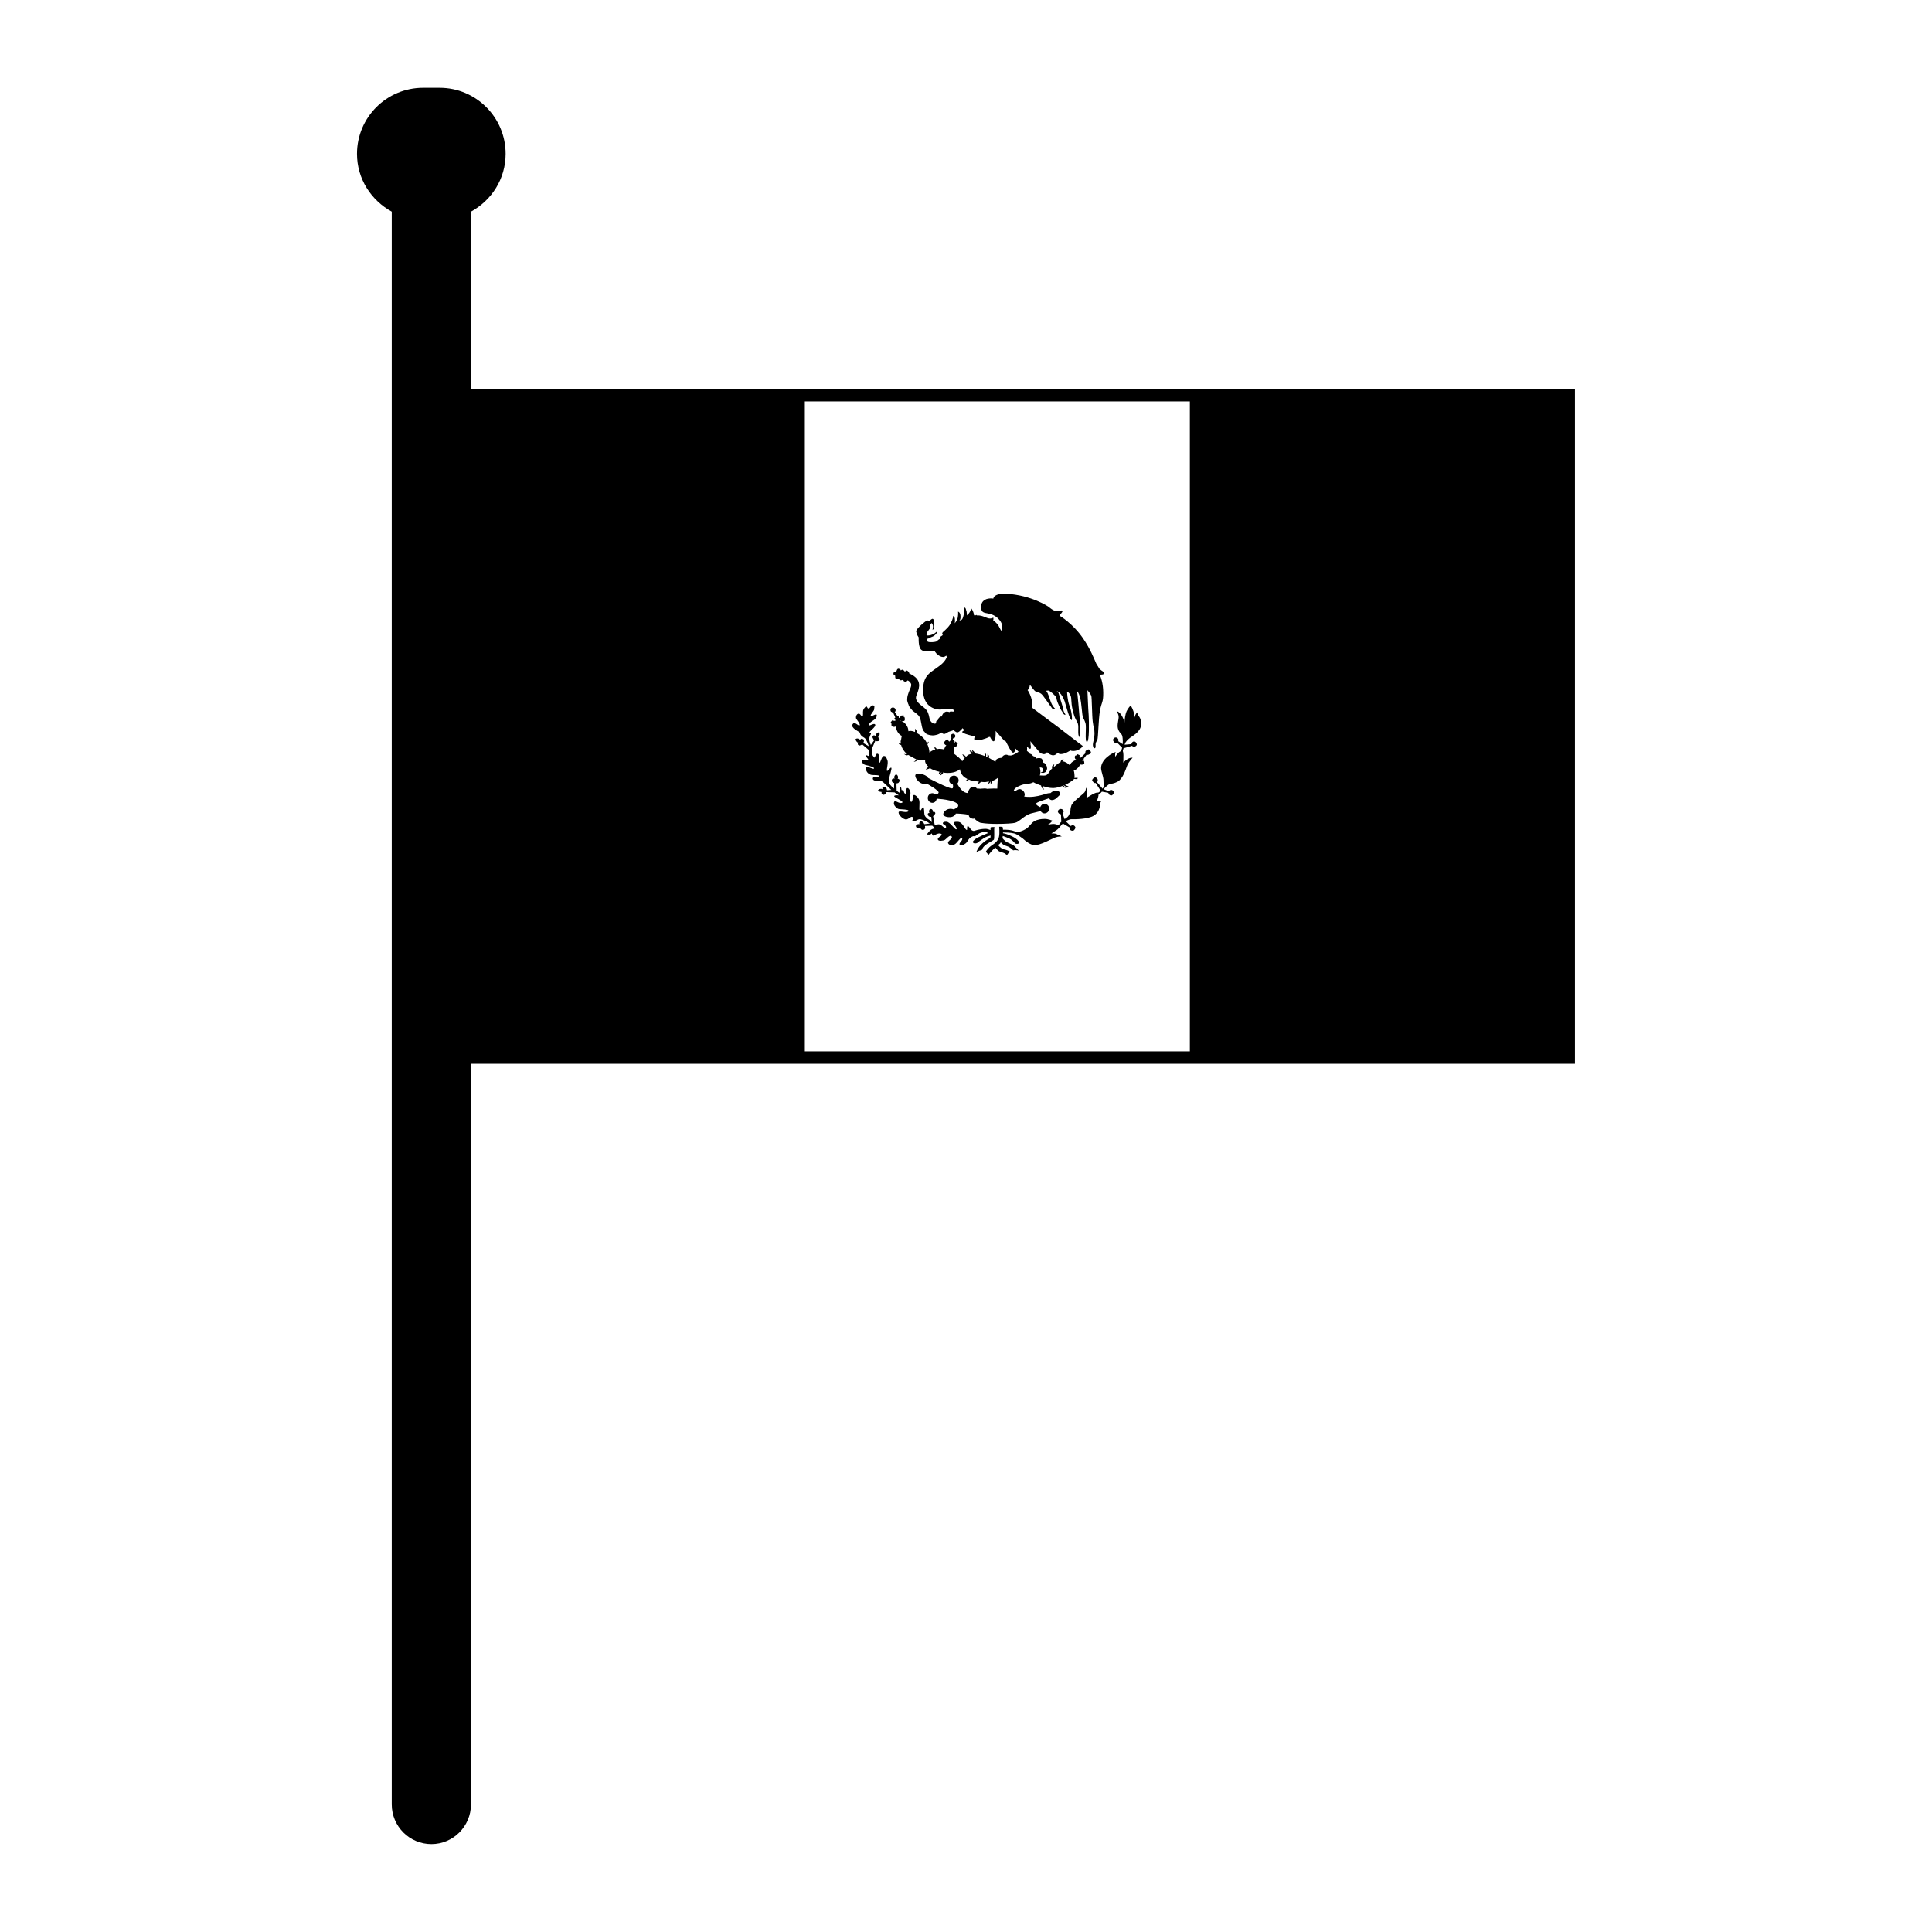 <?xml version="1.0" encoding="UTF-8"?>
<!-- Uploaded to: SVG Repo, www.svgrepo.com, Generator: SVG Repo Mixer Tools -->
<svg fill="#000000" width="800px" height="800px" version="1.1" viewBox="144 144 512 512" xmlns="http://www.w3.org/2000/svg">
 <g>
  <path d="m480.93 247.1h-212.11v-47.012c5.449-2.984 9.18-8.676 9.18-15.32 0-9.66-7.832-17.5-17.492-17.5h-4.383c-9.676 0-17.516 7.84-17.516 17.5 0 6.652 3.769 12.336 9.211 15.32v422.12c0 5.785 4.691 10.508 10.508 10.508 5.777 0 10.484-4.723 10.484-10.508v-196.29h292.56v-178.82zm-21.609 175.53h-102.03v-172.24h102.03z"/>
  <path d="m439.66 343.3s-0.898 0.195-2.133 1.219c-1.25 0.969-1.793 2.234-1.73 3.156 0.078 0.969 0.582 2.055 0.629 2.961 0.047 0.945 0.047 1.852 0.047 1.852l0.016-0.016c-0.031 0.125-0.141 0.309-0.293 0.535l-1.473-1.738c0.133-0.141 0.203-0.301 0.203-0.488 0-0.434-0.316-0.77-0.73-0.77-0.211 0-0.371 0.156-0.496 0.324 0-0.016 0-0.047 0.016-0.062l-0.172 0.172-0.016 0.094c-0.047 0.078-0.109 0.156-0.109 0.242 0 0.062 0.062 0.078 0.078 0.125l0.094 0.188 0.242 0.277 0.016 0.031 0.141 0.031c0.078 0.047 0.125 0.109 0.195 0.109 0.07 0 0.109-0.062 0.164-0.078l1.348 2.117c-0.262 0.227-0.52 0.402-0.66 0.48-0.125-0.047-0.441-0.062-1.055 0.211-0.031 0.016-0.062 0.016-0.094 0.016-0.031 0.016-0.078 0.047-0.109 0.062-0.078 0.047-0.141 0.078-0.211 0.125-0.738 0.387-1.715 1.047-1.715 1.047s0.211-0.34 0.293-1.324c0.078-0.992-0.387-1.48-0.387-1.48s0.125 0.637-0.371 1.281c-0.551 0.645-3.156 2.465-3.473 3.481-0.34 1.039-0.141 1.086-0.309 1.637-0.293 1.25-0.906 1.543-0.906 1.543l0.031-0.016c-0.078 0.047-0.125 0.094-0.227 0.164-0.094 0.047-0.227 0.156-0.371 0.262l-0.527-1.441c0.016-0.031 0.016-0.062 0.031-0.094l0.031-0.031 0.016-0.047c0.086-0.109 0.188-0.211 0.188-0.355 0-0.418-0.348-0.723-0.762-0.723-0.402 0-0.77 0.309-0.77 0.723 0 0.062 0.062 0.109 0.078 0.18v0.062l0.062 0.062c0.062 0.109 0.125 0.18 0.227 0.242h0.016l0.227 0.094c0.062 0.016 0.094 0.062 0.156 0.062 0.016 0 0.031-0.016 0.047-0.016l0.094 1.992c-0.164 0.156-0.309 0.293-0.371 0.371-0.156 0.203-0.242 0.496-0.277 0.605-0.109-0.094-0.156-0.094-0.156-0.094l-0.094-0.016c-0.34-0.164-0.77-0.293-1.281-0.293-0.449 0.016-0.859 0.109-1.289 0.211l-0.031-0.047s0.387-0.18 0.676-0.496c0.309-0.277 0.449-0.535 0.449-0.535s-1.141-0.504-2.07-0.465c-0.906 0-1.898 0.141-2.746 0.645-0.875 0.504-1.258 1.473-2.25 2.055-0.891 0.551-1.82 0.738-1.93 0.754-0.094 0-0.156 0.016-0.242 0-0.82-0.078-1.109-0.418-2.133-0.52-1.031-0.109-1.637-0.062-1.715-0.062 0-0.227-0.016-0.418-0.016-0.418 0-0.047 0.016-0.156-0.094-0.277-0.125-0.141-0.891-0.094-0.891-0.094s0.156 1.574-0.031 2.574c-0.18 1.031-0.984 1.746-1.914 2.348-0.938 0.629-1.512 1.512-1.559 1.652-0.016 0.062 0.016 0.109 0.07 0.164 0.062 0.062 0.141 0.141 0.242 0.262 0.164 0.211 0.387 0.449 0.387 0.449s0.551-0.77 1.125-1.324c0.164-0.172 0.418-0.41 0.668-0.637 0.141 0.18 0.402 0.504 0.691 0.797 0.387 0.387 1.289 0.504 1.684 0.723 0.387 0.211 0.723 0.551 0.723 0.551s0.211-0.434 0.355-0.551c0.125-0.141 0.449-0.355 0.449-0.355s0.047-0.062-0.66-0.387c-0.707-0.316-1.125-0.195-1.621-0.574-0.387-0.277-0.738-0.629-0.891-0.828 0.262-0.211 0.48-0.402 0.551-0.465 0.047-0.047 0.109-0.195 0.156-0.293 0.164 0.195 0.371 0.418 0.629 0.598 0.637 0.418 1.102 0.371 1.668 0.738 0.598 0.371 0.992 0.82 0.992 0.82s0.047-0.078 0.707-0.078c0.66 0.031 0.828 0.195 0.828 0.195s-0.922-1.008-1.324-1.363c-0.387-0.355-1.652-0.723-2.234-1.164-0.324-0.25-0.637-0.605-0.836-0.852l0.047-0.141c0.031-0.094 0.031-0.262 0.047-0.418 0.301 0.109 1.156 0.402 1.762 0.676 0.613 0.309 1.234 0.945 1.301 1.055 0.062 0.094 0.277 0.402 0.723 0.371 0.434 0 0.613-0.277 0.566-0.449 0 0-0.277-0.762-1.812-1.512-1.172-0.598-2.102-0.82-2.488-0.875 0-0.078 0.016-0.156 0.016-0.211 0.379 0 2.086 0.031 2.922 0.262 0.891 0.242 1.551 0.844 2.297 1.34 0.754 0.715 2.086 1.746 3.125 1.777 1.559 0.047 4.738-1.777 5.512-2.039 0.691-0.277 1.707-0.262 1.707-0.262s-0.402-0.262-0.984-0.434c-0.277-0.156-0.566-0.277-0.66-0.309-0.301-0.078-1.102-0.062-1.102-0.062s0.977-0.605 1.379-0.883c0.387-0.242 0.953-0.938 0.953-0.938s0.293-0.387 0.707-0.82l1.867 1.102c-0.016 0.047-0.062 0.078-0.062 0.125 0 0.141 0.047 0.293 0.125 0.434 0.156 0.164 0.371 0.262 0.59 0.262 0.156 0 0.34-0.062 0.48-0.156 0.078-0.062 0.062-0.156 0.109-0.211l0.047-0.004 0.125-0.242c0-0.047 0.062-0.094 0.062-0.141 0-0.156-0.047-0.293-0.156-0.418-0.141-0.195-0.371-0.293-0.566-0.293-0.164 0-0.332 0.062-0.473 0.18-0.016 0-0.016 0.031-0.031 0.047l-1.32-1.262c0.324-0.227 0.707-0.402 1.309-0.551 1.023 0.031 4.551 0.016 6.109-0.953 1.777-1.148 1.621-3.031 1.715-3.352 0.094-0.309 0.355-0.629 0.355-0.629s-0.309 0-0.645 0.016c-0.34 0.062-0.637 0.242-0.637 0.242s0.188-0.598 0.348-1.148c0.078-0.262 0.109-0.582 0.125-0.82l0.164-0.141c0.031 0 0.031 0 0.125-0.031 0.195-0.047 0.355-0.211 0.582-0.496l1.715 0.309c0 0.109 0.062 0.211 0.109 0.309v0.016h0.016c0.047 0.125 0.156 0.195 0.262 0.262l0.016 0.016h0.047c0.094 0.047 0.156 0.125 0.262 0.125 0.125 0 0.211-0.078 0.309-0.141h0.016c0.141-0.062 0.211-0.156 0.293-0.293v-0.016l0.016-0.047c0.031-0.094 0.109-0.164 0.109-0.277 0-0.387-0.324-0.723-0.738-0.723-0.262 0-0.449 0.164-0.582 0.371l-1.363-0.543c0.18-0.227 0.34-0.48 0.797-0.844 0.18-0.18 0.465-0.371 0.723-0.551 0.496-0.078 1.164-0.094 2.133-0.598 1.418-0.781 2.141-3.148 2.543-4.242 0.434-1.086 1.457-2.102 1.457-2.102s-0.961-0.293-2.481 1.273c0 0 0.078-1.18 0.047-2.008 0-0.504-0.078-0.82-0.148-1.031l0.016-0.227s0.086-0.227 0.164-0.535l2.266-0.652c0.094 0.141 0.242 0.195 0.402 0.227l0.016 0.016h0.016c0.031 0 0.062 0.047 0.094 0.047 0.078 0 0.125-0.062 0.211-0.094h0.016c0.277-0.094 0.504-0.309 0.504-0.613 0-0.094-0.078-0.156-0.109-0.242v-0.016s-0.016-0.031-0.016-0.047c-0.125-0.227-0.324-0.434-0.613-0.434-0.371 0-0.668 0.324-0.699 0.707l-1.801 0.164c0.047-0.164 0.094-0.309 0.156-0.465 0.164-0.293 0.582-0.844 1.273-1.363 0.961-0.691 2.785-1.645 2.938-3.449 0.141-1.836-0.82-2.41-0.93-2.832-0.055-0.188-0.07-0.316-0.078-0.387v-0.102s-0.277 0.234-0.52 0.715c-0.047 0.125-0.078 0.34-0.094 0.613l-0.016 0.031s-0.109-0.66-0.402-1.652c-0.324-0.938-0.73-1.52-0.73-1.52s-0.754 0.77-1.109 1.613c-0.309 0.762-0.48 1.945-0.535 3-0.078-0.457-0.324-1.379-0.836-2.102-0.691-1.008-1.242-0.961-1.242-0.961s0.645 0.836 0.535 1.762c-0.109 0.898-0.48 2.133-0.094 3.086 0.371 0.977 0.906 1.086 1.031 1.621 0.125 0.371 0.156 0.977 0.164 1.348v0.309s0 0.262-0.031 0.582l-1.211-0.82c0.031-0.062 0.109-0.125 0.109-0.195 0-0.402-0.34-0.762-0.723-0.762-0.426 0-0.746 0.363-0.746 0.762 0 0.094 0.109 0.125 0.141 0.18l0.016 0.141 0.285 0.277 0.047 0.047h0.062c0.078 0.016 0.125 0.078 0.195 0.078 0.125 0 0.211-0.078 0.324-0.141l1.371 1.395c-0.109 0.402-0.227 0.691-0.324 0.859-0.031 0.016-0.094 0.062-0.141 0.094s-0.078 0.047-0.141 0.078c-0.449 0.195-1.258 1.363-1.258 1.363v-0.668c0-0.238 0.148-0.594 0.148-0.594z"/>
  <path d="m371.79 338.06c0.234 0.242 0.016 0.309 0.387 0.789 0.371 0.465 0.867 0.566 1.141 0.898 0.18 0.227 0.676 1.141 0.922 2.016l-1.465-0.859c0.086-0.164 0.172-0.371 0.172-0.52 0-0.164 0-0.293-0.047-0.371-0.016-0.062-0.133-0.062-0.172-0.109-0.047-0.031-0.078-0.062-0.141-0.078-0.047-0.016-0.047-0.078-0.109-0.078-0.078 0-0.164 0.016-0.293 0.078-0.133 0.078-0.172 0.164-0.227 0.262-0.062-0.094-0.156-0.164-0.262-0.242l-0.047 0.062 0.016-0.062c-0.141-0.094-0.348-0.141-0.504-0.141s-0.316 0.062-0.418 0.195c-0.031 0.031-0.031 0.109-0.031 0.156 0 0.062 0.094 0.094 0.109 0.156v0.016c0.039 0.062 0.07 0.109 0.109 0.156l0.125 0.195 0.078 0.047c0.031 0.016 0.031 0.078 0.062 0.094 0.117 0.078 0.203 0.078 0.324 0.078-0.016 0.016-0.047 0.062-0.047 0.062h-0.016s-0.133 0.125-0.133 0.293c0 0.125 0.047 0.242 0.203 0.309 0.109 0.078 0.262 0.109 0.387 0.109 0.031 0 0.078-0.047 0.117-0.062l0.031-0.016c0.031 0 0.07-0.031 0.102-0.047l0.164-0.078 0.031-0.031c0.047-0.031 0.078-0.031 0.125-0.078l1.844 1.574c-0.016 0.66-0.047 1-0.047 1l-0.016 0.527c-0.242 0.031-0.637-0.379-0.805-0.125-0.141 0.262 0.789 0.969 0.605 1.109-0.188 0.18-1.512-0.242-1.59 0.18-0.078 0.402 0.125 1 0.891 1.203 0.762 0.18 2.527 0.598 2.242 0.953-0.293 0.324-2.211-1.078-2.148-0.047 0.086 1.047 0.77 1.48 1.258 1.668 0.48 0.211 2.418-0.047 2.32 0.434-0.109 0.449-1.566-0.156-1.723 0.504-0.141 0.66 1.016 0.754 1.281 0.754 0.219 0 1.039-0.047 1.363 0.203 0.242 0.203 1.031 0.992 1.684 1.598 0.164 0.156 0.309 0.301 0.496 0.473 0.031 0.031 0.062 0.047 0.078 0.078l-1.156 0.078c-0.023-0.25-0.086-0.457-0.211-0.637-0.125-0.18-0.348-0.293-0.566-0.293h-0.031c-0.109 0-0.18 0-0.262 0.047-0.078 0.031-0.109 0.125-0.141 0.211v0.125c0 0.094 0.016 0.164 0.031 0.277-0.125-0.031-0.188-0.109-0.355-0.109-0.211 0-0.402 0.047-0.551 0.109-0.094 0.062-0.141 0.094-0.18 0.164-0.062 0.047-0.094 0.109-0.094 0.156 0 0.078 0.031 0.141 0.094 0.156 0.016 0.031 0.078 0.016 0.109 0.047l0.062 0.078 0.277 0.062h0.094c0.078 0.016 0.109 0.078 0.195 0.078 0.078 0 0.125-0.031 0.195-0.047 0 0.016-0.016 0.031-0.016 0.031-0.039 0.047-0.094 0.062-0.094 0.141v0.078c0 0.094 0.031 0.211 0.094 0.309 0.062 0.109 0.18 0.164 0.371 0.211 0.016 0.016 0.062 0.016 0.062 0.016 0.25 0 0.426-0.164 0.582-0.371l0.047-0.047 0.078-0.164c0.031-0.047 0.07-0.078 0.086-0.141l2.133 0.078c0.582 0.434 1.156 0.789 1.156 0.789-0.363-0.031-1.133-0.109-1.25 0.195-0.156 0.34 2.898 1.457 2.039 1.777-0.883 0.34-1.82-0.953-2.086-0.141-0.242 0.77 0.582 1.426 1.047 1.73 0.488 0.242 3.242 0.047 2.715 0.66-0.559 0.598-2.527-0.418-2.559 0.324-0.016 0.723 1.324 1.883 2 1.836 0.715-0.016 1.457-1.117 1.754-0.535 0.324 0.613-0.512 0.828 0.156 1.016 0.645 0.141 1.109-0.66 1.883-0.535 0.723 0.156 1.801 0.613 2.481 1.148l-1.465 0.164c-0.078-0.172-0.156-0.363-0.262-0.488-0.055-0.062-0.117-0.062-0.164-0.094-0.016-0.016-0.016-0.016-0.031-0.016-0.117-0.094-0.203-0.195-0.332-0.195-0.117 0-0.234 0.047-0.324 0.156-0.164 0.125-0.211 0.262-0.211 0.418 0 0.078 0.031 0.164 0.062 0.234-0.062-0.016-0.109-0.047-0.164-0.047-0.211 0-0.402 0.078-0.559 0.141-0.141 0.141-0.234 0.277-0.234 0.449 0 0.062 0.07 0.094 0.086 0.141v0.016c0.047 0.109 0.078 0.227 0.156 0.293 0.164 0.094 0.348 0.141 0.559 0.141 0.156 0 0.309-0.047 0.441-0.109v0.062c0.031 0.094 0.109 0.195 0.188 0.262 0.094 0.078 0.211 0.141 0.395 0.164h0.094c0.133 0 0.188-0.078 0.27-0.141l0.016-0.016s0.031 0 0.047-0.016l0.016-0.016c0-0.016 0.039-0.016 0.055-0.031 0.078-0.125 0.125-0.293 0.125-0.48 0-0.125-0.047-0.227-0.062-0.355l1.945-0.078c0.371 0.34 0.613 0.598 0.738 0.723-0.164 0.062-0.629 0.062-1.047 0.34-0.418 0.293-1.031 1.117-1.031 1.117s-0.062 0.109 0.016 0.141c0.078 0.062 0.676 0.062 0.859 0 0.164-0.094 0.324-0.34 0.371-0.211 0.031 0.078 0.109 0.566 0.402 0.52 0.293-0.031 1.289-0.82 2.008-0.48 0.797 0.387-1.008 0.938-0.836 1.52 0.18 0.559 1.488 0.309 1.836 0.125 0.355-0.195 1.34-1.48 1.785-0.984 0.59 0.66-1.227 1.234-0.875 1.883 0.293 0.645 1.332 0.48 1.793 0.211 0.48-0.262 1.637-2.023 1.867-1.637 0.434 0.645-0.961 1.266-0.605 1.777 0.379 0.504 1.117-0.031 1.605-0.371 0.48-0.371 0.691-1.234 1.41-1.621 0.707-0.402 0.66-0.227 0.859-0.242 0.164 0.062 0.52-0.195 0.922-0.52 0.559-0.434 1.25-0.574 1.746-0.637 0.465-0.062 0.746 0.141 0.961 0.316-0.746 0.277-1.777 0.723-2.574 1.125-1.281 0.645-1.48 1.203-1.48 1.203 0 0.125 0.195 0.418 0.645 0.402 0.465-0.016 0.738-0.211 0.781-0.324 0.062-0.094 0.691-0.457 1.504-1.039 0.504-0.355 1.426-0.629 1.801-0.738 0 0.309-0.016 0.551-0.062 0.613-0.125 0.195-0.77 0.293-2.133 1.496-1.316 1.18-1.605 2.426-1.605 2.426s0.227-0.277 0.73-0.465c0.504-0.195 0.77-0.211 0.77-0.211s0.047-0.527 0.844-1.234c0.836-0.707 2.266-1.301 2.363-1.574 0.109-0.309 0.062-2.363 0.062-2.746 0.031-0.402 0.062-0.535 0.062-0.535s-0.66-0.016-0.754 0.016c-0.125 0-0.277 0.016-0.293 0.211-0.016 0.047-0.016 0.277 0 0.566-0.309-0.125-0.922-0.34-1.41-0.324-1.691 0.062-2.59 0.465-2.883 0.535h-0.016c-0.094 0-0.195 0.062-0.449-0.047-0.629-0.262-0.867-1.164-1.234-1.195-0.355-0.047-0.109 0.984-0.262 1-0.566 0.031-0.984-2.055-2.363-2.156-0.938-0.062-1.125 0.125-1.148 0.324-0.062 0.219 1.141 1.496 0.707 1.668-0.371 0.18-1.668-1.992-2.606-2.008-0.945-0.047-1.023 0.324-0.945 0.52 0.047 0.203 1.023 0.41 0.812 1.086-0.211 0.629-1.156-1.031-2.008-0.922-0.496 0.031-0.707 0.094-0.828 0.164-0.062-0.062-0.094-0.078-0.18-0.141l-0.395-2.203c0.102-0.062 0.219-0.109 0.316-0.188 0.094-0.078 0.094-0.18 0.141-0.293l0.031-0.062v-0.016c0.031-0.062 0.094-0.109 0.094-0.156 0-0.094-0.016-0.18-0.094-0.277-0.109-0.109-0.195-0.18-0.309-0.18-0.094 0-0.188 0.078-0.293 0.141 0.031-0.062 0.078-0.109 0.078-0.195 0-0.141-0.062-0.324-0.164-0.449-0.094-0.141-0.242-0.211-0.371-0.211-0.164 0-0.293 0.078-0.371 0.18-0.094 0.109-0.148 0.277-0.148 0.465 0 0.156 0.055 0.309 0.133 0.418h-0.016c-0.102 0-0.227 0.016-0.309 0.047-0.094 0.062-0.141 0.164-0.141 0.324 0 0.078 0.062 0.109 0.078 0.156l0.016 0.109 0.078 0.07c0.031 0.047 0.031 0.125 0.094 0.164 0.164 0.109 0.387 0.164 0.582 0.164 0.031 0 0.047-0.016 0.078-0.016l0.156 1.418c-0.496-0.504-0.676-0.645-0.922-0.754 0 0-0.789-0.496-0.992-1.133-0.203-0.676-0.023-2.109-0.387-2.078-0.316 0-0.535 1.047-0.883 0.828-0.355-0.195 0.148-2.102-0.242-2.883-0.371-0.812-1.242-1.41-1.449-1.117-0.211 0.324-0.164 2.07-0.707 1.699-0.543-0.402 0.055-1.93-0.109-2.574-0.18-0.684-0.574-1.156-0.906-1.008-0.324 0.156 0.125 1.457-0.371 1.457-0.496 0.031-0.434-0.875-0.629-0.953-0.203-0.102-0.27 0.164-0.402 0.016-0.125-0.203-0.047-0.82-0.293-0.797-0.047 0.016-0.031 0.078-0.062 0.109-0.039 0-0.086 0-0.133 0.156-0.047 0.156-0.141 0.852-0.062 1.234-0.188-0.094-0.457-0.277-0.781-0.52l-0.047-1.961c0.18-0.016 0.371-0.047 0.52-0.141 0.078-0.047 0.094-0.156 0.148-0.211l0.047-0.047s0-0.016 0.016-0.016l0.016-0.031 0.016-0.047c0.016-0.07 0.094-0.086 0.094-0.164 0 0-0.016-0.078-0.016-0.109-0.031-0.164-0.109-0.309-0.18-0.355-0.117-0.078-0.203-0.094-0.332-0.094h-0.016c0.062-0.109 0.109-0.211 0.109-0.371 0-0.195-0.047-0.371-0.141-0.496-0.094-0.156-0.195-0.262-0.363-0.262-0.141 0-0.27 0.109-0.363 0.262-0.094 0.125-0.141 0.293-0.141 0.496 0 0.141 0.047 0.242 0.094 0.355-0.062-0.031-0.125-0.062-0.211-0.078-0.109 0-0.242 0.062-0.34 0.109-0.094 0.062-0.156 0.156-0.18 0.309 0 0.031-0.016 0.078-0.016 0.125 0 0.211 0.094 0.41 0.277 0.512 0.078 0.078 0.211 0.109 0.355 0.164l-0.047 1.465c-0.488-0.41-0.789-0.723-0.984-0.969 0 0-0.52-0.582-0.34-1.559 0.164-0.984 0.844-2.762 0.605-2.992-0.234-0.211-0.945 1.094-1.148 0.789-0.164-0.309 0.426-2.07 0.117-2.801-0.309-0.676-0.34-1.148-0.969-1.094-0.613 0.062-0.875 2.109-1.164 1.738-0.293-0.355 0.156-1.242-0.031-1.754-0.18-0.496-0.309-0.668-0.629-0.574-0.309 0.078-0.449 1.008-0.66 1.008-0.141 0-0.371-0.535-0.645-0.82 0.016-0.309 0.016-0.844-0.047-1.418l0.945-2.219c0.148 0.062 0.27 0.125 0.395 0.125 0.211 0 0.418-0.047 0.52-0.094 0.125-0.078 0.211-0.211 0.211-0.402 0-0.109-0.031-0.227-0.109-0.363-0.109-0.141-0.242-0.18-0.363-0.195 0.016-0.016 0.016-0.016 0.031-0.016 0.117-0.094 0.219-0.195 0.301-0.34 0.125-0.156 0.164-0.34 0.164-0.504 0-0.156-0.047-0.293-0.164-0.387-0.062-0.047-0.125-0.062-0.164-0.062-0.047 0.016-0.117 0.109-0.164 0.125-0.055 0.031-0.086 0.062-0.133 0.078-0.109 0.094-0.211 0.109-0.309 0.242-0.109 0.18-0.156 0.387-0.164 0.551-0.07-0.047-0.125-0.109-0.125-0.109s-0.125-0.094-0.277-0.094c-0.125 0-0.262 0.062-0.34 0.242-0.047 0.094-0.062 0.195-0.062 0.309 0 0.047 0.062 0.078 0.094 0.125l-0.031-0.016 0.211 0.441 0.109 0.078c0.031 0.047 0.016 0.078 0.062 0.125l-0.875 1.258c-0.242-0.691-0.48-1.211-0.387-1.898 0.125-0.77 0.465-0.844 0.418-1.195-0.031-0.387-0.574 0.227-0.387-0.262 0.164-0.465 1.828-1.512 1.488-2.086-0.34-0.551-1.969 0.875-1.566-0.078 0.371-0.961 1.906-0.977 2-2.312 0.031-0.812-1.449 0.52-1.598 0.109-0.141-0.402 0.922-1.266 0.922-1.801-0.016-0.535 0.195-0.613-0.094-0.891-0.016-0.016-0.031 0-0.031 0-0.062-0.078-0.156-0.125-0.402-0.031-0.691 0.242-0.504 0.828-1.094 0.77-0.141 0-0.348-0.707-0.551-0.535-0.211 0.18-0.691 0.613-0.77 1.125-0.109 0.504 0.109 1.266-0.18 1.512-0.277 0.195-0.52-0.859-1.086-0.723-0.551 0.156-0.699 0.906-0.605 1.227 0.086 0.293 1.324 1.668 0.922 1.883-0.379 0.18-1.324-1.219-1.844-0.277-0.559 0.902 1.586 1.855 1.844 2.086z"/>
  <path d="m380.27 332.64 0.031 0.016c0.125 0.109 0.242 0.211 0.402 0.211l0.566 1.301c-0.156 0.109-0.277 0.195-0.262 0.242 0.094 0.125 0.211 0 0.242 0.078 0.039 0.078-0.016 0.387 0.016 0.551-0.094-0.047-0.449 0-0.504-0.062-0.047-0.047 0.062-0.18-0.062-0.227-0.141-0.016-0.828 0.781-0.707 0.898 0.117 0.125 0.188-0.062 0.234 0.031 0.039 0.125 0.016 0.418 0.016 0.535 0 0.117 0.332 0.371 0.332 0.371s0.465 0.094 0.715-0.031c0.078-0.047 0.109-0.078 0.156-0.125 0 0.418 0.102 0.891 0.332 1.363 0.309 0.629 0.789 1.047 1.25 1.242-0.133 0.262-0.164 0.613-0.219 0.945l-0.031 0.062 0.016 0.016c-0.031 0.156-0.109 0.242-0.109 0.418 0 0.172 0.031 0.387 0.062 0.582h-0.031c-0.164 0-0.566-0.078-0.566-0.078s0.164 0.371 0.504 0.434c0.062 0 0.078-0.031 0.141-0.031 0.188 0.812 0.66 1.652 1.582 2.465-0.031 0.016-0.062 0-0.078 0.016-0.164 0.125-0.738-0.078-0.738-0.078s0.301 0.34 0.723 0.387c0.172 0.016 0.293-0.047 0.395-0.109 0.109 0.094 0.211 0.109 0.348 0.188l0.031 0.031 0.629 0.34c0.387 0.18 0.738 0.465 1.117 0.566-0.031 0.094-0.078 0.18-0.102 0.227-0.078 0.18-0.566 0.496-0.566 0.496s0.652-0.109 0.762-0.277c0.062-0.109 0.125-0.242 0.156-0.371 0.715 0.195 1.434 0.262 1.953 0.262 0.078 0 0.109 0 0.188-0.016 0 0.047-0.031 0.141-0.031 0.18 0 0.062 0 0.109 0.016 0.164 0.047 0.355 0.355 0.898 0.93 1.41-0.07 0.047-0.102 0.031-0.164 0.078-0.34 0.156-0.598 0.629-0.598 0.629s0.598-0.164 0.82-0.242c0.102-0.031 0.172-0.109 0.27-0.164 0.566 0.402 1.48 0.738 2.551 0.969-0.125 0.203-0.227 0.59-0.227 0.59s0.574-0.242 0.66-0.387c0.047-0.039 0.062-0.086 0.078-0.117 0.031 0 0.062 0.016 0.094 0.016-0.047 0.031-0.109 0.062-0.156 0.133-0.117 0.211-0.262 0.738-0.262 0.738s0.402-0.195 0.645-0.48c0.141-0.141 0.078-0.211 0.094-0.332 0.195 0.039 0.332 0.102 0.527 0.117 0.293 0.016 0.504 0.031 0.738 0.031 1.652 0 2.606-0.488 3.219-0.977 0.094 0.707 0.41 1.348 0.883 1.836 0.309 0.309 0.691 0.535 1.078 0.738-0.078 0.141-0.062 0.211-0.195 0.277-0.141 0.094-0.309 0.195-0.309 0.195s0.262 0.109 0.504 0.016c0.195-0.062 0.324-0.195 0.387-0.34 0.148 0.062 0.316 0.156 0.457 0.195 0.535 0.125 1.371 0.27 2.234 0.363-0.109 0.262-0.379 0.613-0.379 0.613s0.457-0.047 0.73-0.371c0.078-0.078 0.109-0.141 0.156-0.195 0.324 0.016 0.629 0.078 0.953 0.078 0.434 0 0.797-0.125 1.203-0.18-0.016 0.031-0.016 0.078-0.047 0.18-0.109 0.242-0.324 0.613-0.324 0.613s0.324-0.195 0.582-0.434c0.164-0.195 0.242-0.324 0.211-0.457 0.031 0 0.062 0 0.094-0.016-0.016 0.047-0.062 0.086-0.062 0.133-0.016 0.164-0.047 0.738-0.047 0.738s0.355-0.434 0.434-0.645c0.031-0.094 0.062-0.188 0.078-0.285 0.031 0 0.078 0 0.109-0.016 0.652-0.262 1.117-0.582 1.473-0.891-0.031 0.094-0.094 0.211-0.109 0.309-0.109 0.402-0.125 0.852-0.164 1.605-0.031 0.355-0.016 0.707-0.031 1.062-0.242 0-0.551-0.016-0.883-0.016h-0.18c-0.535 0-1.551 0.078-1.629 0.078l-0.016-0.016c-0.062-0.031-0.156-0.031-0.316-0.062-0.156 0-0.324-0.016-0.504-0.016-0.062 0-0.141 0-0.195 0.016-0.48 0-0.82 0.062-0.844 0.062-0.016 0-0.031 0-0.031-0.016-0.094-0.016-0.18-0.016-0.371-0.031-0.125-0.016-0.316-0.016-0.441-0.016h-0.031c-0.016-0.016-0.016-0.047-0.031-0.078-0.18-0.227-0.504-0.355-0.859-0.371l-0.074 0.012c-0.402 0-0.723 0.227-0.938 0.535-0.234 0.332-0.379 0.684-0.379 0.992 0 0.047 0.031 0.062 0.031 0.094h-0.262c-0.402-0.031-0.789-0.227-1.125-0.465-0.504-0.402-0.93-0.977-1.219-1.457-0.125-0.211-0.227-0.402-0.309-0.535 0.211-0.211 0.355-0.535 0.355-0.898 0-0.676-0.551-1.242-1.227-1.242-0.699 0-1.266 0.566-1.266 1.242 0 0.574 0.434 0.992 0.977 1.133 0.031 0.141 0.047 0.262 0.047 0.434 0 0.156-0.016 0.293-0.047 0.387-0.031 0.062-0.031 0.109-0.062 0.125s-0.062 0.031-0.094 0.031c-0.016 0-0.016 0.031-0.055 0.031-0.156 0-0.355-0.062-0.598-0.125-0.891-0.277-2.387-0.953-3.621-1.566-0.613-0.316-1.195-0.605-1.629-0.82-0.262-0.141-0.449-0.211-0.535-0.277-0.031-0.047-0.031-0.125-0.062-0.156-0.582-0.77-2.945-1.426-3.258-0.66-0.324 0.754 0.953 2.188 1.867 2.348 0.473 0.094 0.82 0.062 1.07-0.031 0.324 0.164 1.141 0.629 1.859 1.109 0.355 0.227 0.707 0.512 0.953 0.73 0.141 0.125 0.227 0.211 0.293 0.309 0.078 0.109 0.094 0.164 0.094 0.195-0.016 0.141-0.078 0.211-0.141 0.293-0.125 0.125-0.277 0.195-0.465 0.195-0.125 0.047-0.211 0.047-0.309 0.062-0.195-0.164-0.434-0.34-0.738-0.34-0.691 0-1.227 0.566-1.227 1.273 0 0.715 0.535 1.281 1.227 1.281 0.613 0 1.047-0.496 1.141-1.094 0.078 0.016 0.109 0 0.195 0.016 0.582 0.031 1.961 0.156 3.203 0.449 0.645 0.141 1.219 0.34 1.637 0.566 0.195 0.109 0.387 0.227 0.504 0.387 0.109 0.164 0.164 0.293 0.164 0.434v0.016c0 0.125-0.062 0.25-0.164 0.363-0.195 0.164-0.465 0.355-0.707 0.449-0.109 0.047-0.211 0.078-0.277 0.109-0.047 0.031-0.078 0.031-0.109 0.031-0.395-0.156-0.867-0.18-1.316-0.078-0.805 0.18-1.621 1.062-1.332 1.598 0.332 0.543 1.684 0.715 2.387 0.426 0.465-0.195 0.754-0.473 0.875-0.82h0.355c0.496 0.016 1.203 0.062 1.852 0.141 0.34 0.031 0.66 0.078 0.938 0.156 0.109 0.031 0.164 0.062 0.262 0.078 0.062 0.25 0.109 0.496 0.316 0.637 0.262 0.227 0.598 0.355 0.922 0.355 0.078 0 0.141-0.047 0.211-0.062 0.016 0.016 0.031 0.031 0.062 0.047 0.355 0.309 0.723 0.645 1.281 0.953 0.156 0.094 0.402 0.156 0.691 0.18 0.906 0.164 2.465 0.25 4.031 0.25 1.062 0 2.102-0.031 2.961-0.086 0.418-0.031 0.789-0.062 1.156-0.094 0.293-0.031 0.535-0.078 0.676-0.109 0.676-0.18 1.195-0.66 1.836-1.125 0.016-0.016 0.031-0.031 0.062-0.047 0.078-0.031 0.156-0.031 0.227-0.078 0.016-0.031 0.016-0.094 0.047-0.141 0.535-0.387 1.141-0.797 1.977-1.07 1.031-0.277 1.723-0.449 2.156-0.535 0.18-0.062 0.355-0.078 0.449-0.078 0.016-0.016 0.016 0 0.016-0.016 0.242 0.355 0.566 0.598 1 0.598 0.699 0 1.266-0.566 1.266-1.258 0-0.73-0.566-1.281-1.266-1.281-0.535 0-0.922 0.387-1.109 0.883-0.164-0.078-0.34-0.172-0.535-0.285-0.156-0.109-0.316-0.195-0.426-0.324-0.109-0.125-0.156-0.211-0.156-0.293v-0.047s0.016-0.031 0.047-0.062c0.047-0.062 0.141-0.125 0.277-0.195 0.473-0.262 1.363-0.582 2.133-0.82 0.395-0.141 0.73-0.227 0.992-0.348h0.031c0.031 0.039 0.016 0.102 0.031 0.133 0.598 0.82 1.715 0.078 1.992-0.25 0.293-0.309 1.18-0.844 0.844-1.387-0.387-0.504-0.984-0.465-1.418-0.449-0.301 0-0.797 0.309-1.102 0.598-0.164 0-0.691 0-1.512 0.293-0.953 0.293-2.465 0.723-4.055 0.723-0.668 0-1.07-0.047-1.395-0.094 0.062-0.164 0.141-0.309 0.141-0.504 0-0.418-0.18-0.77-0.434-1.031-0.156-0.125-0.277-0.227-0.418-0.293-0.141-0.086-0.309-0.148-0.457-0.148-0.242 0-0.535 0.094-0.754 0.25-0.156 0.062-0.262 0.156-0.34 0.277v0.016l-0.504-0.195c0.125-0.27 0.262-0.496 0.418-0.605 0.645-0.465 1.945-1.109 3.394-1.164 0.488-0.031 0.93-0.18 1.379-0.402 0.277 0.164 0.77 0.402 1.512 0.676 0.156 0.062 0.34 0.109 0.52 0.18 0.031 0.164 0.109 0.387 0.211 0.582 0.195 0.355 0.629 0.543 0.629 0.543s-0.434-0.684-0.402-0.945c0-0.016-0.016-0.016-0.016-0.031 0.875 0.293 1.82 0.535 2.699 0.535h0.18c0.797-0.031 1.605-0.262 2.348-0.551 0.094 0.109 0.18 0.242 0.285 0.309 0.211 0.195 0.922 0.195 0.922 0.195s-0.504-0.227-0.598-0.277c-0.078-0.031-0.18-0.195-0.293-0.371 0.031-0.016 0.062-0.047 0.125-0.047 0.062 0.125 0.227 0.262 0.465 0.355 0.371 0.141 0.789-0.109 0.789-0.109s-0.676-0.078-0.875-0.309c-0.031-0.031-0.062-0.047-0.078-0.062 0.164-0.078 0.355-0.141 0.52-0.227 0.496-0.262 0.938-0.535 1.266-0.797 0.164-0.109 0.293-0.211 0.402-0.293 0.109-0.125 0.164-0.18 0.195-0.242 0.156 0.031 0.371 0.062 0.504 0.062 0.242 0 0.566-0.277 0.566-0.277s-0.449-0.047-0.551-0.062c-0.062-0.016-0.242 0-0.449 0.031 0-0.016 0.016-0.031 0.016-0.062 0.016-0.125 0.031-0.242 0.031-0.387 0-0.324-0.047-0.754-0.109-1.133-0.031-0.156-0.078-0.227-0.109-0.371 0.277-0.125 0.582-0.242 0.859-0.496 0.402-0.355 0.691-0.77 0.883-1.148 0.016 0.016 0 0.016 0.031 0.031 0.125 0.062 0.551 0.062 0.645-0.016 0.094-0.094 0.109-0.219 0.18-0.219 0.047-0.031 0.078 0.078 0.164 0.078s0-0.922-0.109-0.844c-0.109 0.047-0.062 0.195-0.141 0.195-0.062 0-0.156-0.164-0.227-0.18h-0.047c0.047-0.016 0.109-0.031 0.109-0.078 0-0.094 0-0.125 0.062-0.18 0.047-0.062 0.18 0 0.262-0.109 0.016-0.016-0.062-0.094-0.078-0.125l0.844-1.148c0.094 0.047 0.211 0.078 0.34 0.078 0.062 0 0.094-0.062 0.164-0.078 0.047-0.016 0.094-0.062 0.141-0.078 0.125-0.062 0.293-0.062 0.371-0.195 0.078-0.156 0.109-0.277 0.109-0.418 0-0.047-0.062-0.078-0.078-0.109 0-0.078-0.062-0.141-0.094-0.18-0.016-0.016-0.016-0.031-0.031-0.047 0.141 0.094 0.016-0.031 0.016-0.031l-0.078-0.094c-0.047-0.031-0.031-0.094-0.078-0.125-0.109-0.062-0.227-0.094-0.348-0.094-0.047 0-0.078 0.047-0.141 0.062l-0.031 0.016c-0.062 0-0.094 0.047-0.141 0.062l-0.164 0.094-0.047 0.047c-0.031 0.031-0.125 0.016-0.156 0.078-0.078 0.156-0.125 0.277-0.125 0.418 0 0.078 0.078 0.109 0.094 0.164l-1.078 1.055c-0.016-0.016-0.062-0.062-0.062-0.047-0.078 0.047-0.062 0.094-0.047 0.125l-0.062 0.078c-0.094 0.016-0.195 0.031-0.332 0.062 0-0.094-0.094-0.34-0.062-0.418 0.031-0.062 0.188 0 0.188-0.109 0-0.109-0.797-0.512-0.852-0.395-0.078 0.125 0.078 0.156 0.016 0.195-0.078 0.07-0.293 0.102-0.402 0.133-0.094 0.016-0.211 0.355-0.211 0.355s0.031 0.387 0.164 0.566c0.141 0.156 0.293 0.156 0.34 0.195-0.387 0.109-0.828 0.309-1.258 0.676-0.27 0.227-0.41 0.512-0.559 0.762-0.227-0.18-0.465-0.395-0.723-0.574-0.195-0.109-0.402-0.211-0.582-0.293-0.195-0.078-0.371-0.125-0.512-0.125h-0.094s-0.031 0.016-0.047 0.016c0 0 0.016-0.031 0.016-0.047 0-0.094 0.332-0.613 0.332-0.613s-0.527 0.156-0.699 0.449c-0.094 0.141-0.125 0.262-0.109 0.371-0.227 0.109-0.496 0.242-0.77 0.449-0.324 0.25-0.691 0.59-1.07 0.914 0.016-0.031 0.031-0.109 0.031-0.141 0.016-0.211 0.141-0.66 0.141-0.66s-0.434 0.277-0.566 0.496c-0.062 0.18-0.078 0.48 0 0.629-0.047 0.031-0.078 0.062-0.125 0.094-0.496 0.52-0.723 1.008-0.984 1.316-0.156 0.141-0.262 0.262-0.434 0.355-0.172 0.078-0.379 0.125-0.668 0.125h-0.18c-0.418-0.031-0.707-0.031-0.922-0.047l0.016-0.016c0.016-0.062 0.062-0.109 0.094-0.195v-0.031l0.016-0.047-0.016-0.047c0.062-0.242 0.094-0.512 0.078-0.82-0.047-0.504-0.125-0.77-0.18-0.938h0.016l0.016-0.016c0.18 0.047 0.566-0.094 0.77 0.355 0.371 0.938-0.598 0.938-0.598 0.938s0.109 0.07 0.242 0.102c0.062 0.016 0.125 0.016 0.164 0.016 0.094 0.016 0.164 0.047 0.293 0.047l0.016-0.016c0.109 0 0.195-0.031 0.293-0.062 0.109-0.047 0.211-0.086 0.324-0.164 0.078-0.062 0.133-0.18 0.203-0.293 0.047-0.094 0.125-0.125 0.164-0.277 0.016-0.094 0-0.156 0.016-0.242 0-0.047 0.047-0.062 0.047-0.125 0-0.078-0.031-0.125-0.031-0.18 0-0.109-0.016-0.262-0.062-0.371-0.062-0.164-0.141-0.324-0.25-0.465-0.016-0.047-0.016-0.062-0.047-0.109-0.309-0.41-0.582-0.41-0.582-0.41s0.078 0.031 0.18 0.094c-0.078-0.047-0.156-0.078-0.195-0.078 0-0.031 0-0.078-0.031-0.141s-0.109-0.094-0.18-0.125v-0.164c0-0.141 0-0.293-0.094-0.434-0.078-0.141-0.195-0.293-0.418-0.324-0.156-0.047-0.34-0.062-0.496-0.062-0.371 0-0.605 0.094-0.637 0.109-0.016-0.047-0.078-0.164-0.277-0.324-0.156-0.164-0.371-0.277-0.535-0.277-0.016-0.016-0.031-0.031-0.109-0.094s-0.164-0.172-0.277-0.285c-0.156-0.164-0.355-0.242-0.48-0.242h-0.016c-0.047-0.047-0.164-0.262-0.441-0.48-0.094-0.078-0.227-0.195-0.371-0.309 0.062-0.371 0.047-0.891 0-1.117 0.262 0.234 0.715 0.621 0.883 0.559 0.262-0.094 0.141-0.945 0.062-1.133 0 0 0.031-0.34-0.016-0.598-0.016-0.078-0.031-0.195-0.047-0.293l2.527 3.023s0.262 0.309 0.984 0.418c0.551 0.062 0.836-0.324 0.945-0.52 0.016 0.031 0.504 0.613 1.34 0.805 0.762 0.172 1.301-0.449 1.473-0.66 0.164 0.141 0.34 0.293 0.402 0.309 1.234 0.34 2.945-0.922 2.977-0.922 0.047 0.031 0.164 0.109 0.211 0.109 1.746 0.355 3.195-1.148 3-1.316-0.109-0.109-0.836-0.629-0.836-0.629s-2.527-1.961-5.746-4.418c-2.559-1.867-5.527-4.117-6.723-5.016 0.016-0.859-0.047-1.961-0.355-2.816-0.387-1.133-0.73-1.652-0.914-1.883 0.41-0.324 0.543-0.82 0.59-1.301 0.078 0.031 0.164 0.062 0.262 0.164 0.18 0.18 0.859 1.348 1.434 1.574 0.574 0.227 0.852 0.156 1.348 0.551 0.496 0.387 2.312 3.094 2.394 3.195v-0.031c0.242 0.402 0.504 0.707 0.504 0.707 0.141 0.125 0.293 0.211 0.449 0.211 0.301 0 0.395-0.141 0.27-0.211s-0.746-0.789-1.07-1.668c-0.309-0.828-0.707-2.332-1.18-2.914-0.047-0.031-0.078-0.078-0.148-0.109 0.148 0 0.332-0.062 0.621-0.062 0.387-0.031 2.008 1.426 2.133 1.836 0.141 0.449 0 0.613 0.66 2.039 0.629 1.465 0.938 1.754 0.938 1.754 0.164 0.457 0.441 0.781 0.73 0.82 0.242 0.062-0.109-0.465-0.293-0.82-0.18-0.293-0.27-1.242-0.668-2.41-0.402-1.164-0.645-2.543-0.922-2.785-0.047-0.047-0.164-0.18-0.309-0.309 0.078 0.047 0.141 0.062 0.195 0.078 0.211 0.164 0.465 0.324 0.566 0.355 0.016 0.047-0.016 0.047 0.078 0.125 0.355 0.293 0.961 1.363 1.219 2.102 0.211 0.707 0.551 1.898 0.891 2.992 0.34 1.086 0.875 2.297 1.023 2.008 0.141-0.293 0.016-2.188-0.621-3.769-0.551-1.473-0.613-3.457-0.629-3.738h0.023c0.008 0.008 0.016 0.008 0.039 0.031 0.016 0 0.031 0 0.031 0.016 0.047 0.016 0.109 0.031 0.164 0.094h0.016c0.18 0.141 0.418 0.387 0.629 0.859 0.41 0.93 0.016 1.473 0.605 4 0.598 2.481 1.062 2.637 1.355 3.504 0.309 0.891-0.18 3.039 0.418 3.527 0.164 0.094 0.125-3.848 0.047-4.969-0.078-1.094-0.078-1.148-0.34-3.953-0.227-2.684-0.34-3.203-0.355-3.234l0.016 0.016c0.016 0 0.062 0.047 0.062 0.047 0.141 0.156 0.418 0.504 0.691 1.48 0.512 1.738 0.496 4.754 0.852 5.504 0.324 0.723 0.293 0.465 0.613 1.41 0.34 0.953-0.262 4.984 0.402 4.984 0.668 0 0.543-5.457 0.457-7.062-0.148-1.621-0.301-6.297-0.332-6.621l0.062 0.062c0.18 0.195 0.797 0.984 0.961 1.402 0.164 0.457 0.18 5.391 0.387 6.902 0.18 1.566 0.465 1.723 0.465 3.023 0 1.273-0.434 2.574-0.434 2.961 0 0.34 0.047 1.023 0.465 1.023 0.418-0.016 0.164-0.898 0.309-1.348 0.125-0.48 0.277-0.566 0.41-0.844 0.262-0.715 0.277-5.481 0.707-7.809 0.418-2.312 0.891-2.07 0.859-4.762-0.016-2.441-0.66-4.211-0.938-4.707 0.227-0.016 0.551-0.062 0.754-0.078 0.277-0.047 0.418-0.211 0.465-0.418 0.031-0.227-0.598-0.434-1.273-1.07l-0.836-1.34c-0.645-1.426-1.535-3.84-3.512-6.738-2.715-3.969-6.172-5.977-6.172-5.977l-0.016 0.016c0.016-0.062 0.078-0.309 0.195-0.449 0.156-0.156 0.746-0.828 0.504-0.938-0.195-0.148-0.953 0.094-1.449 0.062-0.465-0.031-0.812 0.094-2.219-1.102 0 0-4.418-3.07-11.297-3.465-2.188-0.148-3.164 0.66-3.258 1.062-0.047 0.094-0.047 0.156-0.078 0.242-0.141-0.016-0.34-0.047-0.598-0.047-0.504 0-1.141 0.062-1.684 0.402-0.535 0.324-0.953 0.898-0.953 1.836v0.062c0.016 0.465 0.078 0.77 0.211 1.023 0.164 0.242 0.418 0.387 0.77 0.496 0.395 0.094 0.898 0.164 1.48 0.324 0.613 0.164 1.234 0.465 1.836 0.984 0.582 0.543 0.906 0.992 1.078 1.395 0.156 0.387 0.18 0.738 0.18 1.047 0 0.316-0.062 0.652-0.156 0.852-0.016 0.094-0.047 0.141-0.062 0.195-0.211-0.387-0.418-0.789-0.676-1.281-0.355-0.754-1.379-1.48-1.457-1.52 0.141-0.418 0-0.781 0-0.781s-0.125 0.277-0.844 0.293c-0.496 0-0.891-0.227-1.867-0.582-0.613-0.227-1.258-0.262-1.668-0.242 0.016-0.109 0.016-0.164 0.016-0.164s-0.125 0.125-0.324 0.141c-0.18 0.047-0.402-0.016-0.402-0.016s0 0.062 0.016 0.109v0.016c-0.062-1.164-0.789-2.023-0.789-2.023 0.016 0.18-0.062 0.387-0.141 0.598-0.031 0.102-0.047 0.164-0.094 0.25-0.195 0.465-0.812 1.062-0.836 1.094-0.047-0.738-0.195-1.426-0.195-1.426l-0.031 0.172c-0.109-0.961-0.504-0.82-0.504-0.82 0.164 1.023-0.277 2.668-0.535 3.031-0.227 0.355-0.684 0.371-0.762 0.371 0.211-0.195 0.332-0.371 0.293-1.188-0.062-1.047-0.645-1.148-0.645-1.148s0.094 0.535-0.062 1.488c-0.156 0.883-0.723 1.48-0.828 1.605 0.062-0.211 0.094-0.465 0.062-0.891-0.031-1.148-0.48-1.07-0.48-1.07s0.016 0.062 0.016 0.109c0.016 0.109-0.016 0.355-0.277 1.008-0.41 0.984-0.59 1.309-1.172 1.969-1.102 1.203-1.559 1.203-1.441 1.746 0.031 0.156 0.125 0.164 0.18 0.227h-0.016c-0.078 0.016-0.109 0.062-0.18 0.141-0.047 0.031-0.094 0.078-0.125 0.117-0.031-0.023-0.047-0.039-0.047-0.039l-0.047 0.039c-0.031 0.016-0.016 0.047-0.031 0.062l-0.047-0.016c0 0.016-0.047 0.047-0.062 0.062-0.055 0.078-0.109 0.156-0.156 0.227-0.016 0.016-0.016 0.031-0.031 0.047 0 0-0.008 0.008-0.008 0.016v0.008l-0.008-0.008v0.031c-0.031 0.062-0.078 0.125-0.078 0.227v0.047c0 0.031 0.047 0.047 0.062 0.078h-0.016c-0.047 0-0.047 0-0.109 0.031 0 0-0.34 0.18-0.723 0.535-0.016 0.016-0.047 0.078-0.062 0.094-0.195 0.078-0.723 0.242-1.77 0.195-0.379-0.016-0.629-0.109-0.754-0.309-0.156-0.242-0.062-0.52-0.031-0.582 0.227 0 0.535-0.109 0.906-0.34 0.164-0.078 0.402-0.18 0.66-0.277 0.645-0.285 1.141-1.008 1.141-1.172 0-0.016-0.031-0.062-0.062-0.078-0.047 0-0.141 0.031-0.277 0.156-0.164 0.125-0.387 0.355-0.789 0.52-0.691 0.324-1.434 0.371-1.598 0.293-0.141-0.094-0.109-0.18-0.047-0.434 0-0.047 0.016-0.125 0.031-0.18 0.031-0.195 0.262-0.496 0.457-0.754 0.102-0.141 0.188-0.242 0.27-0.371 0.164-0.277 0.18-0.559 0.195-0.797 0.016-0.125 0.016-0.227 0.047-0.34 0-0.125 0.141-0.262 0.324-0.402 0.031 0.047 0.34 0.418 0.34 0.859 0 0.496-0.141 0.93-0.141 0.93 0.789-0.164 0.355-2.219 0.355-2.281 0-0.016 0.047-0.047 0.047-0.047 0.047-0.125 0-0.227-0.062-0.293-0.062-0.141-0.195-0.293-0.355-0.293-0.164 0-0.66 0.449-0.77 0.582-0.047-0.016-0.48-0.195-0.691-0.125-0.324 0.125-2.699 2.023-2.832 2.801-0.031 0.164 0.047 0.309 0.094 0.465 0 0.047 0 0.094 0.016 0.156 0.133 0.387 0.332 0.746 0.457 0.914 0.031 0.047 0.078 0.078 0.078 0.109v0.18c0 0.754-0.031 2.852 0.922 3.281 0.023 0.016 0.039 0.031 0.055 0.031 0.047 0.016 0.062 0.078 0.109 0.094 1.266 0.211 3.117 0.078 3.125 0.078h0.016c0.031 0.047 0.078 0.078 0.109 0.125l0.031 0.094 0.125 0.125c0.109 0.148 0.18 0.285 0.324 0.395 0.504 0.48 1.094 0.828 1.66 0.828 0.285 0 0.527-0.125 0.746-0.293l0.031-0.062c0.031 0.016 0.078 0.016 0.094 0.047 0.062 0.094 0.078 0.18 0.078 0.324v0.141l-0.016 0.031c-0.754 1.621-2.281 2.41-3.637 3.418-0.723 0.496-1.387 1.062-1.844 1.828-0.332 0.543-0.535 1.219-0.66 1.992 0 0.062-0.016 0.109-0.016 0.156-0.047 0.324-0.133 0.59-0.133 0.961 0 0.062 0 0.125 0.039 0.195 0.047 2.441 0.953 3.731 1.969 4.418 1.016 0.691 2.109 0.77 2.488 0.77h0.188s0.27-0.031 0.684-0.094c0.426-0.016 0.93-0.062 1.441-0.062 0.293 0 0.598 0.031 0.844 0.047 0.25 0.031 0.41 0.125 0.473 0.195 0.062 0.07 0.094 0.164 0.094 0.211 0 0.094-0.094 0.18-0.141 0.27-0.008 0-0.023 0-0.031-0.008-0.047 0-0.195-0.031-0.41-0.047-0.141 0-0.277-0.016-0.387 0.016-0.031 0.016-0.047 0.047-0.078 0.047 0 0.016-0.016 0-0.031 0.016-0.031 0.016-0.031 0.031-0.062 0.047-0.016 0.031-0.016 0.047-0.031 0.047-0.164-0.078-0.387-0.141-0.66-0.141h-0.156c-0.355 0.031-0.629 0.293-0.883 0.543-0.18 0.277-0.309 0.551-0.371 0.77-0.031 0-0.016-0.016-0.047-0.016-0.062 0-0.164 0-0.234 0.031-0.172 0.078-0.363 0.211-0.496 0.402-0.125 0.141-0.211 0.355-0.211 0.598-0.031-0.016-0.062-0.031-0.094-0.031-0.094 0-0.164 0.031-0.211 0.078-0.156 0.141-0.18 0.395-0.195 0.652 0 0.016 0.016 0.047 0.016 0.062-0.109 0.047-0.18 0.109-0.371 0.109-0.242 0-0.527-0.078-0.82-0.387-0.371-0.363-0.48-0.684-0.566-1.086-0.094-0.434-0.164-0.906-0.465-1.59-0.242-0.613-0.852-1.125-1.48-1.598-0.016-0.016-0.047-0.031-0.062-0.047-0.047-0.031-0.094-0.078-0.141-0.109-0.598-0.473-1.078-0.945-1.281-1.426-0.062-0.156-0.125-0.277-0.141-0.465 0-0.031-0.016-0.047-0.016-0.078 0-0.449 0.211-0.93 0.441-1.48 0.094-0.293 0.195-0.582 0.277-0.906 0.047-0.125 0.047-0.277 0.062-0.402 0.031-0.203 0.078-0.395 0.078-0.637 0-0.109-0.016-0.242-0.047-0.371-0.094-0.953-0.797-1.668-1.48-2.133-0.496-0.324-0.875-0.496-1.109-0.582v-0.047c0-0.125-0.086-0.309-0.188-0.434-0.125-0.125-0.27-0.211-0.441-0.309h-0.094c-0.109 0-0.164 0.062-0.227 0.109-0.109 0.109-0.172 0.227-0.25 0.355 0 0.016 0 0.016-0.016 0.031 0.016-0.062 0.031-0.156 0.031-0.156v-0.031s-0.016-0.094-0.094-0.18c-0.094-0.125-0.234-0.227-0.473-0.316-0.031-0.031-0.07-0.031-0.117-0.031-0.094 0-0.18 0.07-0.25 0.133-0.031 0.031-0.047 0.078-0.078 0.094-0.016-0.031-0.031-0.109-0.125-0.219s-0.285-0.242-0.496-0.262l-0.039-0.016c-0.109 0-0.211 0.062-0.277 0.141-0.094 0.094-0.164 0.25-0.195 0.379-0.016 0.078-0.047 0.125-0.062 0.156v0.031l0.02 0.047c-0.117 0-0.285 0-0.449 0.062-0.164 0.047-0.34 0.195-0.355 0.434-0.016 0.047-0.016 0.047-0.016 0.078 0 0.211 0.156 0.371 0.262 0.434 0.062 0.031 0.109 0.047 0.18 0.078l0.031 0.016v0.211c0 0.117 0 0.324 0.102 0.52 0.047 0.078 0.125 0.141 0.203 0.172s0.164 0.047 0.262 0.047c0.211 0 0.379-0.031 0.488-0.062 0.016 0.062 0.016 0.109 0.047 0.164 0.078 0.125 0.234 0.18 0.379 0.18 0.285 0 0.598-0.164 0.598-0.164l0.047-0.031v-0.031c0.016 0.047 0 0.078 0.016 0.125 0.031 0.109 0.062 0.211 0.109 0.293 0.062 0.062 0.172 0.125 0.285 0.141 0.062 0.031 0.094 0.031 0.164 0.031 0.211 0 0.387-0.109 0.48-0.195 0.07-0.109 0.109-0.156 0.125-0.164 0.133 0.078 0.234 0.141 0.395 0.262 0.234 0.227 0.465 0.48 0.52 0.723v0.016c0 0.016 0 0.047 0.016 0.062 0 0.047 0.016 0.094 0.016 0.156 0 0.418-0.25 0.961-0.535 1.605-0.242 0.645-0.543 1.379-0.543 2.219 0 0.156 0 0.242 0.016 0.387 0.016 0.156 0.102 0.227 0.125 0.371 0.016 0.164 0.078 0.293 0.133 0.449 0.016-0.016 0.016-0.016 0.016-0.031 0.062 0.172 0.094 0.348 0.156 0.488-0.016-0.047-0.078-0.094-0.094-0.141l0.109 0.211c0.164 0.293 0.348 0.52 0.535 0.754 0.156 0.156 0.301 0.371 0.457 0.52 0.676 0.551 1.418 0.977 1.754 1.543 0.363 0.551 0.457 1.457 0.645 2.363 0.078 0.434 0.18 0.844 0.363 1.242 0.117 0.219 0.301 0.379 0.48 0.543l0.016 0.016-0.047 0.031s0.062 0.047 0.133 0.078c0.078 0.078 0.125 0.195 0.211 0.262 0.52 0.324 1.078 0.418 1.566 0.449 0.031 0 0.062 0.016 0.109 0.016h0.016 0.031c0.465 0 0.844-0.094 1.211-0.195 0.094-0.031 0.18-0.062 0.277-0.094 0.504-0.211 0.859-0.465 0.859-0.496l-0.031-0.016c0.031 0.016 0.047 0.016 0.047 0.016l0.109 0.164 0.277 0.156 0.156 0.062c0.047 0 0.047 0.047 0.094 0.047h0.086c0.062 0 0.094-0.047 0.156-0.062l0.156-0.062 0.156-0.047 0.164-0.094c0-0.016 0.031-0.016 0.031-0.031 0.047-0.016 0.047-0.031 0.078-0.047l0.078-0.047h0.016c0.078-0.062 0.164-0.109 0.242-0.164l0.465-0.156h-0.031c0.109-0.047 0.242-0.047 0.324-0.109h0.078c0.125-0.031 0.141-0.062 0.234-0.094l0.094-0.031 0.156-0.062h0.016l0.078-0.039-0.016-0.016 0.016-0.016c0.062 0.047 0.078 0.102 0.141 0.164 0.109 0.109 0.277 0.227 0.418 0.309 0.141 0.078 0.262 0.156 0.371 0.156h0.062c0.164 0 0.34-0.109 0.52-0.227 0.324-0.242 0.652-0.621 0.883-0.898 0.031 0.047 0.031 0.062 0.078 0.141 0.109 0.156 0.277 0.277 0.48 0.293l0.078 0.109c-0.535 0.102-0.805 0.473-0.805 0.473s0.465 0.449 1.629 0.738c1.172 0.309 1.801 0.48 1.801 0.48-0.242 0.371-0.211 0.73-0.156 0.82 0 0 0.504 0.402 2.133-0.047 1.621-0.488 1.496-0.574 1.715-0.652 0.195-0.031 0.309-0.031 0.309-0.031 0 0.031 0.535 1.188 0.922 1.172 0.605-0.062 0.59-1.961 0.559-2.762 1.031 1.195 2.078 2.363 2.078 2.363s0.41 0.465 0.621 0.418c0 0 0.465 0.922 0.859 1.668 0.434 0.707 0.82 1.465 1.188 1.309 0.355-0.156 0.465-0.707 0.48-0.77 0.016-0.016 0 0.016-0.047 0.062 0.047-0.125 0.078-0.227 0.094-0.355 0.141 0.164 0.309 0.34 0.309 0.34s-0.047-0.062-0.062-0.078c0.18 0.164 0.371 0.355 0.551 0.566v0.016c-0.047 0.031-0.109 0.078-0.262 0.164-0.227 0.125-0.449 0.293-0.598 0.371-0.125 0.062-0.324 0.164-0.465 0.227-0.156 0.062-0.277 0.109-0.277 0.109-0.047 0-0.062 0-0.102 0.031-0.047 0-0.094 0.031-0.156 0.047-0.109 0.031-0.18 0.031-0.34 0.031l-0.07-0.008h-0.434-0.039c-0.016-0.031-0.164-0.195-0.52-0.195-0.047 0-0.094 0-0.156 0.016-0.211 0.016-0.465 0.109-0.668 0.285-0.18 0.141-0.34 0.324-0.371 0.504-0.016 0-0.078 0.016-0.094 0.016-0.125 0-0.277 0.031-0.465 0.062-0.496 0.094-1.047 0.309-1.047 0.906h-0.078c-0.332-0.078-0.559-0.242-0.883-0.449-0.227-0.164-0.551-0.355-0.891-0.535 0.195-0.047 0.156-0.18 0.109-0.434-0.047-0.25-0.402-0.605-0.402-0.605s-0.031 0.418-0.031 0.621c0 0.094 0.031 0.195 0.078 0.277-0.016-0.016-0.031-0.016-0.047-0.031-0.125-0.047-0.262-0.078-0.395-0.156 0.016-0.109 0.031-0.27 0.016-0.473-0.047-0.402-0.504-0.52-0.504-0.52s0.094 0.324 0.141 0.504c0.047 0.164 0 0.234 0 0.316 0 0.016 0.047 0.062 0.062 0.078-0.449-0.172-0.891-0.348-1.324-0.457-0.52-0.141-0.977-0.211-1.363-0.277-0.016-0.109-0.078-0.227-0.125-0.34-0.109-0.211-0.676-0.613-0.676-0.613s0.164 0.535 0.242 0.707c0.047 0.062 0.109 0.141 0.164 0.211-0.031 0-0.047 0.031-0.078 0.031-0.016-0.094-0.031-0.164-0.109-0.277-0.227-0.324-0.828-0.551-0.828-0.551s0.277 0.535 0.34 0.676c0.016 0.062 0.125 0.164 0.242 0.277-0.34 0.078-0.676 0.125-0.977 0.309-0.18 0.125-0.371 0.301-0.535 0.488-0.016 0-0.141-0.156-0.227-0.277-0.125-0.172-0.77-0.426-0.77-0.426s0.156 0.309 0.309 0.543c0.164 0.227 0.195 0.227 0.371 0.434-0.262 0.262-0.48 0.551-0.66 0.875-0.277-0.34-0.746-0.844-1.426-1.371-0.242-0.219-0.535-0.441-0.844-0.652 0.047-0.164 0.109-0.293 0.141-0.465 0.078-0.551 0-1.047-0.18-1.457 0.109 0.109 0.227 0.211 0.277 0.227 0.062 0 0.062 0.055 0.195-0.016 0.125-0.047 0.465-0.402 0.48-0.535 0-0.125-0.109-0.242-0.078-0.309 0.062-0.047 0.164 0.031 0.242-0.047 0.062-0.078-0.77-0.754-0.789-0.613-0.047 0.125 0.141 0.227 0.062 0.262-0.062 0.031-0.211-0.031-0.309 0.031v0.016c-0.062-0.078-0.094-0.156-0.094-0.227 0-0.07 0.156-0.078 0.18-0.227 0-0.062-0.195-0.156-0.434-0.211l0.109-0.457c0.324 0 0.566-0.242 0.613-0.535v-0.094c0-0.293-0.211-0.551-0.504-0.582-0.016-0.016-0.047-0.016-0.047-0.016-0.309 0-0.605 0.211-0.652 0.535v0.062c0 0.164 0.078 0.309 0.18 0.434l-0.211 0.527c-0.047 0-0.109 0-0.109 0.016-0.031 0.094 0.016 0.109 0.047 0.141l-0.047 0.125c-0.078 0.078-0.211 0.164-0.277 0.262-0.062-0.094-0.262-0.277-0.262-0.34 0-0.078 0.164-0.078 0.094-0.18-0.047-0.078-0.938-0.078-0.938 0.078s0.164 0.078 0.141 0.164c-0.047 0.094-0.262 0.227-0.34 0.309-0.078 0.062-0.031 0.449-0.031 0.449s0.195 0.355 0.434 0.434c0.094 0.031 0.109 0 0.164 0-0.277 0.262-0.48 0.684-0.598 1.148-0.379-0.078-0.746-0.156-1.156-0.164h-0.227c-0.262 0-0.418 0.094-0.66 0.141 0-0.062 0.078-0.062 0.031-0.141-0.047-0.18-0.582-0.543-0.582-0.543s0.047 0.395 0.109 0.543c0.031 0.062 0.094 0.141 0.164 0.195-0.652 0.156-1.195 0.418-1.582 0.805-0.016-0.582-0.164-1.371-0.551-2.234 0.227-0.062 0.395-0.691 0.395-0.691s-0.301 0.195-0.41 0.293c-0.047 0.031-0.094 0.031-0.141 0.047-0.293-0.566-0.676-1.125-1.273-1.637-0.566-0.496-1.031-0.789-1.48-1.047 0.031-0.078 0.062-0.156 0.078-0.293 0.047-0.379-0.457-0.781-0.457-0.781s0.062 0.473 0.016 0.637c0 0.047 0 0.156 0.016 0.242-0.465-0.18-0.914-0.293-1.289-0.293-0.18 0-0.332 0.062-0.488 0.094 0-0.426-0.094-0.898-0.348-1.348-0.211-0.402-0.488-0.691-0.762-0.938-0.07-0.047-0.133-0.094-0.188-0.141-0.27-0.188-0.551-0.301-0.82-0.316h-0.016v-0.125c0.016 0.031 0.016 0.062 0.062 0.078 0.141 0.047 0.109 0.047 0.227 0.094 0.164 0.031 0.629 0.016 0.715-0.031 0.047-0.062 0.094-0.031 0.156-0.195 0.062-0.164 0.031-0.691-0.078-0.828-0.133-0.109-0.316-0.125-0.316-0.18s0.156-0.125 0.156-0.227c0-0.125-1.25 0.047-1.156 0.18 0.078 0.125 0.301 0.062 0.285 0.141-0.031 0.094-0.219 0.195-0.234 0.293v0.031c-0.125-0.016-0.164-0.031-0.211-0.094-0.07-0.109 0.031-0.227-0.07-0.355-0.031-0.031-0.109-0.016-0.227 0.031l-0.77-1.156c0.141-0.125 0.219-0.293 0.219-0.465s-0.047-0.355-0.164-0.48c-0.156-0.164-0.371-0.262-0.551-0.262-0.156 0-0.293 0.047-0.441 0.141-0.164 0.141-0.219 0.34-0.219 0.52 0 0.164 0.047 0.309 0.164 0.465 0.023 0.016 0.086 0 0.125 0.031z"/>
 </g>
</svg>